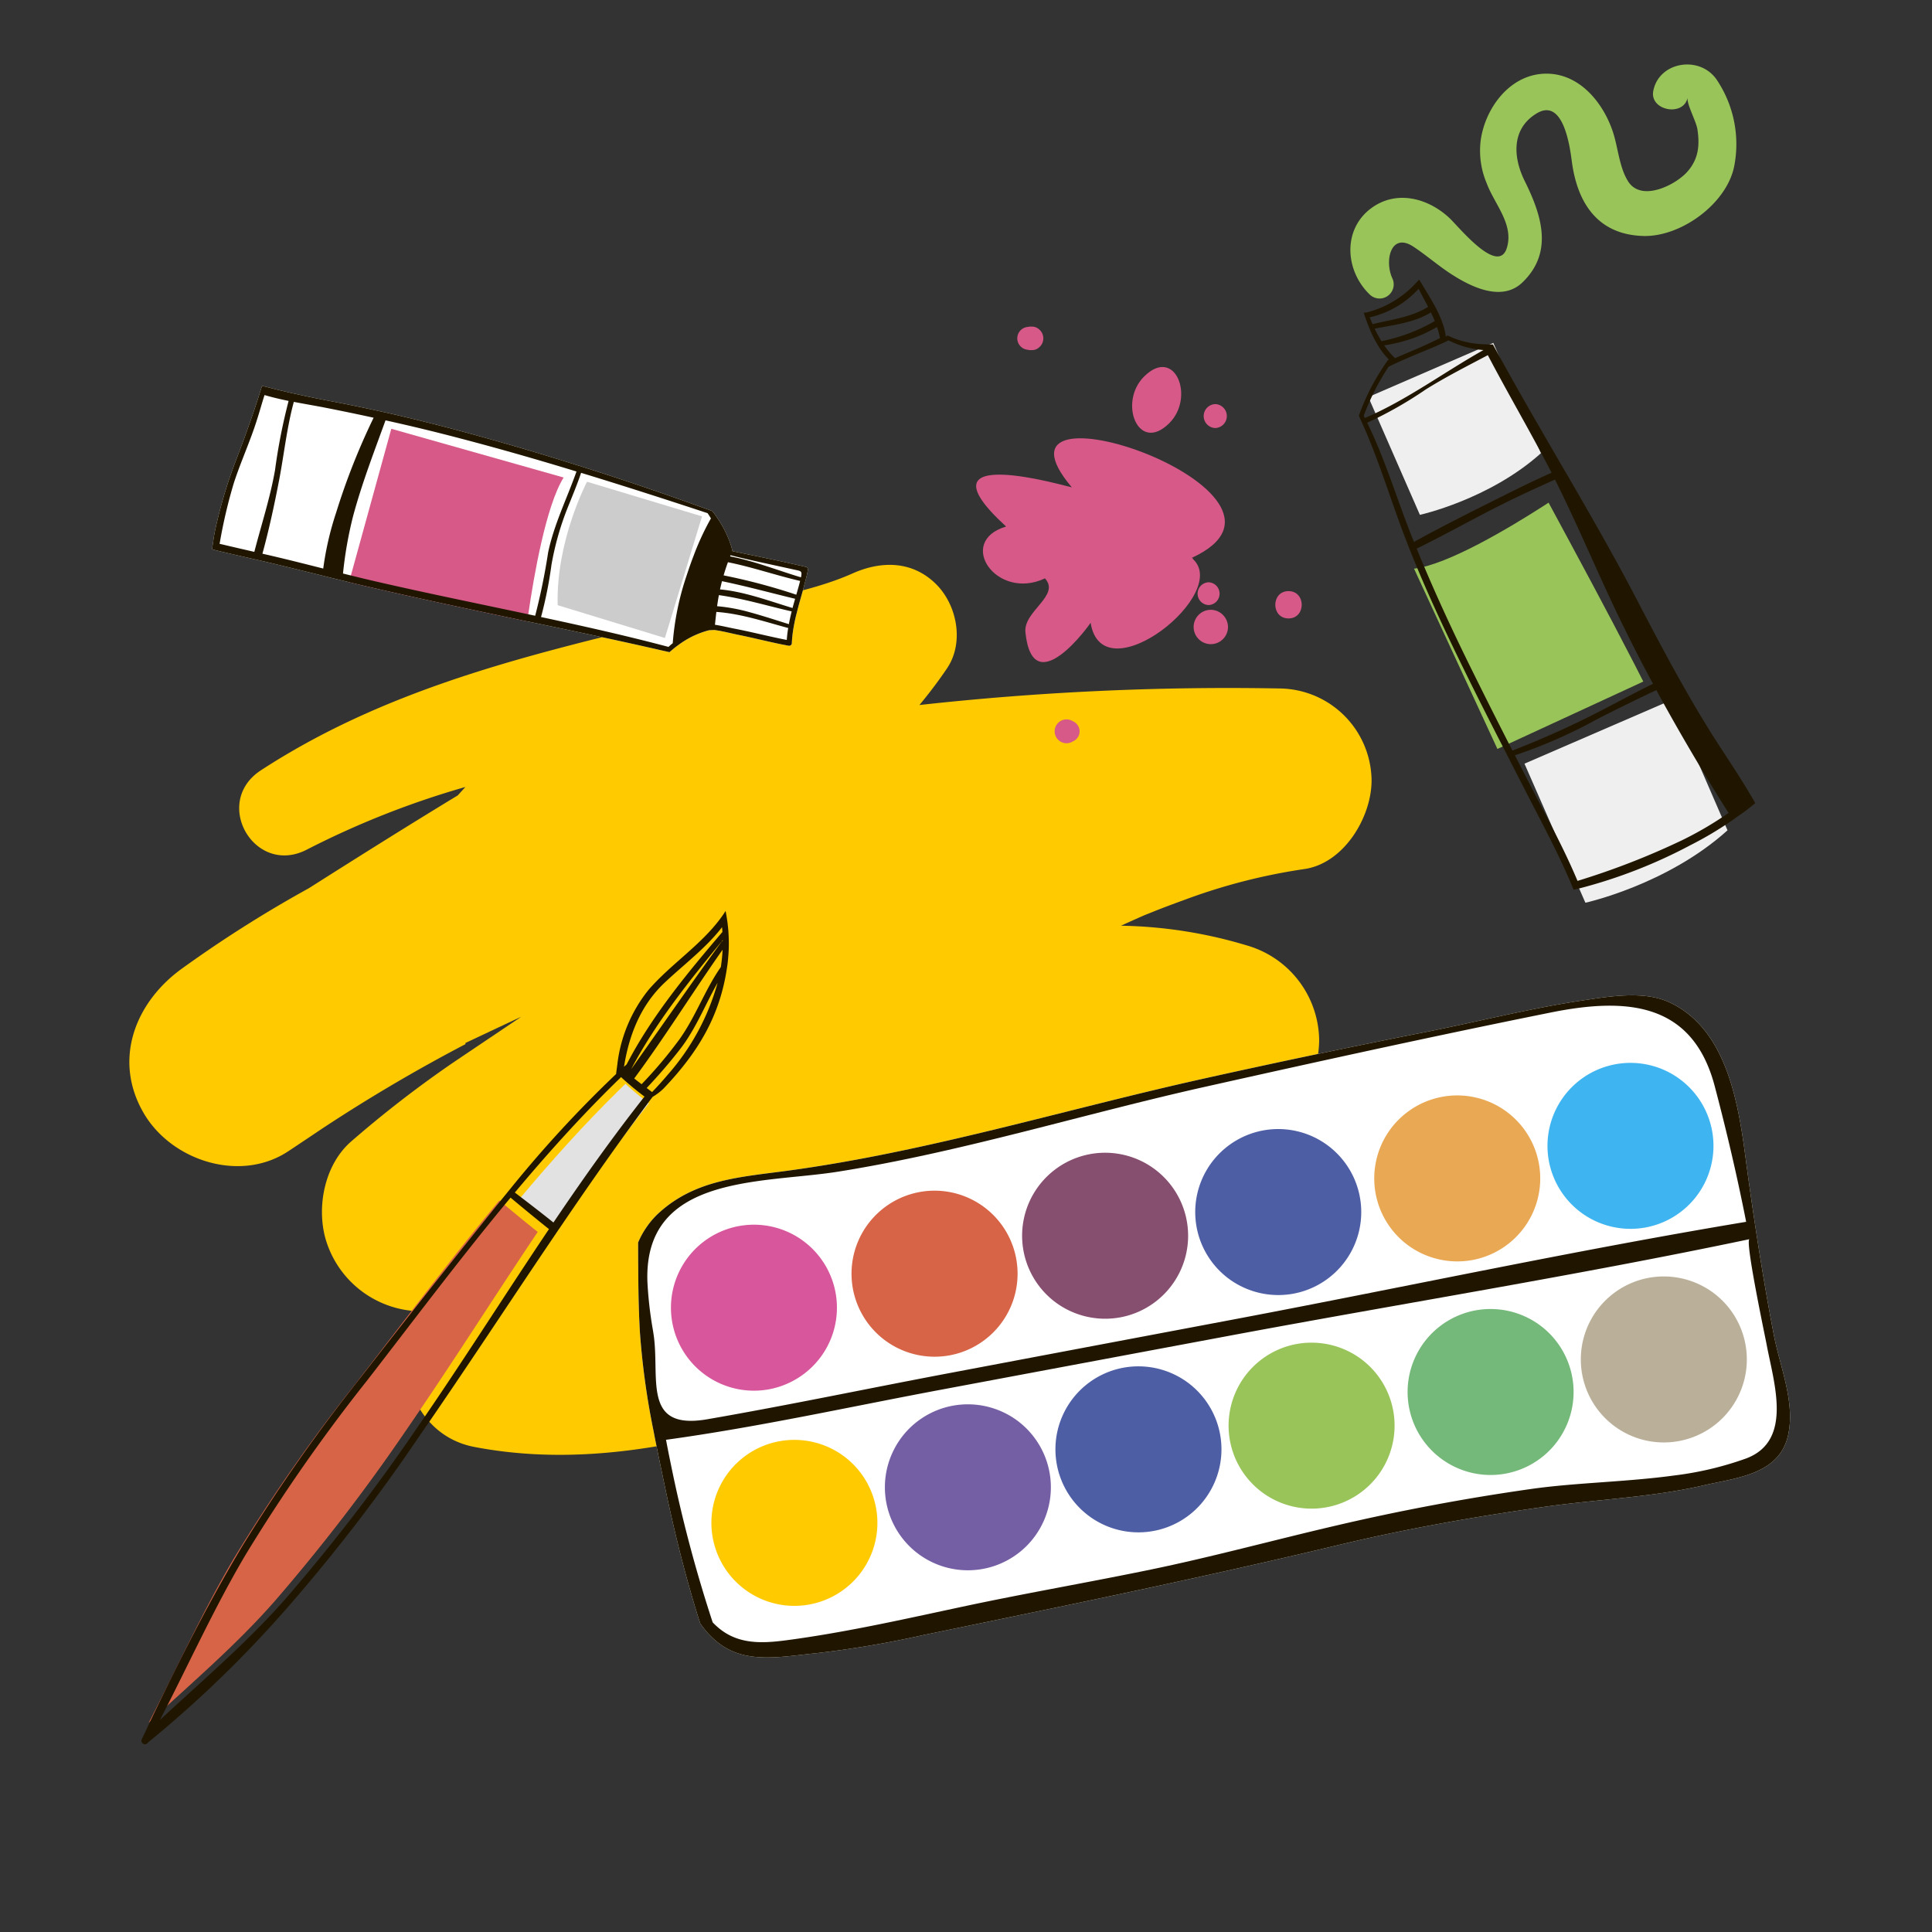 <svg xmlns="http://www.w3.org/2000/svg" width="278" height="278" viewBox="0 0 278 278">
  <rect x="0" y="0" width="278" height="278" fill="#333333" stroke="none"/>
  <defs>
    <style>
      .cls-1 {
        fill: none;
      }

      .cls-2 {
        fill: #ffca00;
      }

      .cls-3 {
        fill: #d65988;
      }

      .cls-4 {
        fill: #fff;
      }

      .cls-5 {
        fill: #201600;
      }

      .cls-6 {
        fill: #ccc;
      }

      .cls-7 {
        fill: #d7569c;
      }

      .cls-8 {
        fill: #d76446;
      }

      .cls-9 {
        fill: #864f6f;
      }

      .cls-10 {
        fill: #4d5ea5;
      }

      .cls-11 {
        fill: #e9a854;
      }

      .cls-12 {
        fill: #3eb5f1;
      }

      .cls-13 {
        fill: #755fa4;
      }

      .cls-14 {
        fill: #99c45a;
      }

      .cls-15 {
        fill: #74b87a;
      }

      .cls-16 {
        fill: #baaf98;
      }

      .cls-17 {
        fill: #e2e2e2;
      }

      .cls-18 {
        fill: #efefef;
      }
    </style>
  </defs>
  <g id="Ebene_2" data-name="Ebene 2">
    <g id="Ebene_1-2" data-name="Ebene 1">
      <g>
        <rect class="cls-1" width="278" height="278"/>
        <path class="cls-2" d="M210.01,157.483a69.462,69.462,0,0,0-21.544-1.735,14.975,14.975,0,0,0,1.351-6.052,14.353,14.353,0,0,0-10.393-13.652,66.38,66.38,0,0,0-18.123-2.842c.949-.431,1.902-.862,2.856-1.284.168-.072.307-.134.436-.192.201-.082.541-.216,1.088-.436,1.572-.637,3.163-1.227,4.753-1.806a84.424,84.424,0,0,1,17.212-4.428c5.726-.8,9.713-7.456,9.713-12.76a13.373,13.373,0,0,0-13.23-13.23,404.097,404.097,0,0,0-51.828,2.381c1.394-1.682,2.727-3.436,3.977-5.29,2.482-3.68,1.452-9.061-1.557-12.075-3.421-3.421-7.926-3.416-12.075-1.557-5.956,2.664-13.848,3.867-20.576,5.458-7.403,1.759-14.811,3.474-22.167,5.434C64.915,97.404,50.631,102.32,37.55,110.835c-7.12,4.638-.896,15.358,6.656,11.39A125.584,125.584,0,0,1,66.968,113.239q-.558.613-1.101,1.213c-7.192,4.368-14.317,8.845-21.422,13.355a178.556,178.556,0,0,0-18.295,11.587c-6.704,4.844-9.953,13.125-5.458,20.801,4.006,6.838,13.891,10.044,20.801,5.453q2.458-1.632,4.897-3.273a236.493,236.493,0,0,1,20.581-12.128c-.001-.056-0-.112-.001-.168,0,0,6.158-2.906,8.024-3.77L65.44,152.736a161.628,161.628,0,0,0-14.933,11.532c-3.771,3.297-4.969,9.267-3.68,13.935a14.449,14.449,0,0,0,12.775,10.441c-3.393,7.351-.268,17.849,8.649,19.56,23.058,4.418,45.661-5.007,67.238-11.927,11.275-3.613,22.895-6.412,34.366-9.325,2.923-.743,5.856-1.419,8.803-2.051,1.682-.359,3.373-.676,5.065-.982.441-.081,4.145-.628,3.58-.575a165.715,165.715,0,0,1,19.407-1.471C220.6,181.777,223.791,160.919,210.01,157.483ZM97.57,89.802l-1.514.562c.044-.043.087-.087.131-.13A1.508,1.508,0,0,1,97.57,89.802Z"/>
        <g>
          <g>
            <path class="cls-3" d="M171.461,80.284c20.331-9.286-31.617-27.159-17.233-10.158-.179.047-23.045-6.778-9.456,5.636-7.27,2.158-1.398,10.753,5.589,7.462,2.273,2.483-3.129,4.702-2.811,7.76,1.081,10.395,9.456-1.393,9.378-1.381,1.711,10.636,20.627-4.505,14.532-9.319C171.629,80.207,171.877,80.613,171.461,80.284Z"/>
            <path class="cls-3" d="M168.262,60.882c3.729-3.728.812-11.15-3.653-6.684-3.729,3.728-.812,11.15,3.653,6.684C168.767,60.377,166.854,62.29,168.262,60.882Z"/>
          </g>
          <path class="cls-3" d="M155.345,105.231a1.597,1.597,0,0,0-1.003-1.467,1.653,1.653,0,0,0-.872-.248,1.715,1.715,0,0,0,0,3.43,1.653,1.653,0,0,0,.872-.248A1.597,1.597,0,0,0,155.345,105.231Z"/>
          <path class="cls-3" d="M185.407,85.057c-2.535,0-2.535,3.931,0,3.931S187.942,85.057,185.407,85.057Z"/>
          <path class="cls-3" d="M174.227,87.746a2.471,2.471,0,1,0,2.471,2.471A2.494,2.494,0,0,0,174.227,87.746Z"/>
          <path class="cls-3" d="M173.907,83.787a1.639,1.639,0,0,0,0,3.276A1.639,1.639,0,0,0,173.907,83.787Z"/>
          <path class="cls-3" d="M174.866,58.147a1.723,1.723,0,0,0,0,3.444A1.723,1.723,0,0,0,174.866,58.147Z"/>
          <path class="cls-3" d="M150.128,48.688a1.694,1.694,0,0,0-.494-1.193c-.014-.015-.031-.023-.046-.037a1.479,1.479,0,0,0-1.147-.457l-.089-.007a1.34,1.34,0,0,0-.437.047,1.766,1.766,0,0,0-.306.049,1.65,1.65,0,0,0,.289,3.24,1.334,1.334,0,0,0,.453.052l.089-.007a1.479,1.479,0,0,0,1.147-.457c.015-.014.031-.023.046-.037A1.694,1.694,0,0,0,150.128,48.688Z"/>
        </g>
        <g>
          <path class="cls-4" d="M75.871,89.411c.268.054.54.109.806.167l.844.176c6.038,1.268,12.08,2.541,18.094,3.928.239.047.48.105.717.161a5.284,5.284,0,0,1,.433-.367l.001-.004c.07-.064.149-.124.219-.183.217-.178.448-.349.678-.514a12.716,12.716,0,0,1,4.36-2.089l.774-.036.004.001c1.245.172,2.491.508,3.523.714,2.387.483,4.744,1.11,7.143,1.546a.384.384,0,0,0,.471-.379,18.003,18.003,0,0,1,.205-1.973c.026-.174.061-.341.094-.523.11-.63.255-1.26.419-1.886l.112-.449c.119-.457.242-.913.375-1.367.048-.183.102-.366.151-.549.195-.674.377-1.352.549-2.031l.004.001c.037-.156.085-.315.122-.471.109-.414.197-.829.282-1.244a.391.391,0,0,0-.281-.462c-3.512-.821-7.045-1.537-10.569-2.267a.215.215,0,0,0-.013-.048,8.686,8.686,0,0,0-.233-.851,15.371,15.371,0,0,0-1.967-3.926c-.06-.084-.112-.161-.167-.245-.094-.132-.187-.265-.29-.399-.071-.102-.139-.194-.22-.293l-.005-.001c-.407-.162-.818-.305-1.225-.446q-8.636-3.131-17.403-5.906c-.212-.076-.422-.141-.634-.196q-8.311-2.64-16.734-4.911-5.319-1.432-10.663-2.65c-.528-.115-1.055-.236-1.584-.347q-3.394-.748-6.804-1.39c-1.622-.311-3.24-.641-4.849-1.005l-.001.005c-.241-.058-.476-.103-.718-.16-.607-.14-1.204-.282-1.815-.427-.54-.129-1.08-.278-1.629-.408-.244-.068-.495-.128-.739-.176-.127.365-.246.737-.355,1.091-.115.358-.214.71-.328,1.042-.917,2.799-1.905,5.521-2.957,8.278a67.869,67.869,0,0,0-3.132,10.443c-.113.539-.199,1.088-.275,1.641-.051.338-.098.682-.148,1.02l.042.01c.284.068.56.133.837.209,1.647.392,3.304.772,4.952,1.14l.289.069c.279.066.571.126.855.193,2.987.696,5.953,1.438,8.931,2.167.939.239,1.875.471,2.822.697.327.078.657.162.984.239.78.191,1.566.378,2.353.56C60.323,86.139,68.096,87.769,75.871,89.411ZM66.511,62.087q-5.319-1.432-10.663-2.65"/>
          <g>
            <path class="cls-3" d="M52.578,84.329c-.787-.182-1.573-.369-2.353-.56l.264-.963,5.817-21.107,24.796,7.011c-2.544,4.088-4.284,14.147-5.087,19.68-.055.357-.102.701-.143,1.022C68.096,87.769,60.323,86.139,52.578,84.329Z"/>
            <path class="cls-5" d="M75.871,89.411c.268.054.54.109.806.167l.844.176c6.038,1.268,12.08,2.541,18.094,3.928.239.047.48.105.717.161a5.284,5.284,0,0,1,.433-.367l.001-.004c.07-.064.149-.124.219-.183.217-.178.448-.349.678-.514a12.716,12.716,0,0,1,4.36-2.089l.774-.036.004.001c1.245.172,2.491.508,3.523.714,2.387.483,4.744,1.11,7.143,1.546a.384.384,0,0,0,.471-.379,18.003,18.003,0,0,1,.205-1.973c.026-.174.061-.341.094-.523.11-.63.255-1.26.419-1.886l.112-.449c.119-.457.242-.913.375-1.367.048-.183.102-.366.151-.549.195-.674.377-1.352.549-2.031l.004.001c.037-.156.085-.315.122-.471.109-.414.197-.829.282-1.244a.391.391,0,0,0-.281-.462c-3.512-.821-7.045-1.537-10.569-2.267a.215.215,0,0,0-.013-.048,8.686,8.686,0,0,0-.233-.851,15.371,15.371,0,0,0-1.967-3.926c-.06-.084-.112-.161-.167-.245-.094-.132-.187-.265-.29-.399-.071-.102-.139-.194-.22-.293l-.005-.001c-.407-.162-.818-.305-1.225-.446q-8.636-3.131-17.403-5.906c-.212-.076-.422-.141-.634-.196q-8.311-2.64-16.734-4.911-5.319-1.432-10.663-2.65c-.528-.115-1.055-.236-1.584-.347q-3.394-.748-6.804-1.39c-1.622-.311-3.24-.641-4.849-1.005l-.001.005c-.241-.058-.476-.103-.718-.16-.607-.14-1.204-.282-1.815-.427-.54-.129-1.08-.278-1.629-.408-.244-.068-.495-.128-.739-.176-.127.365-.246.737-.355,1.091-.115.358-.214.71-.328,1.042-.917,2.799-1.905,5.521-2.957,8.278a67.869,67.869,0,0,0-3.132,10.443c-.113.539-.199,1.088-.275,1.641-.051.338-.098.682-.148,1.02l.042.01c.284.068.56.133.837.209,1.647.392,3.304.772,4.952,1.14l.289.069c.279.066.571.126.855.193,2.987.696,5.953,1.438,8.931,2.167.939.239,1.875.471,2.822.697.327.078.657.162.984.239.78.191,1.566.378,2.353.56C60.323,86.139,68.096,87.769,75.871,89.411ZM66.511,62.087q-5.319-1.432-10.663-2.65M113.418,90.366c-.098.562-.167,1.141-.209,1.717-2.548-.497-5.074-1.154-7.624-1.646-.731-.144-1.705-.381-2.709-.54.065-.61.128-1.23.205-1.848C106.638,88.306,109.953,89.431,113.418,90.366Zm.499-2.388c-.156.613-.291,1.222-.407,1.835-1.863-.583-3.723-1.196-5.608-1.711a25.103,25.103,0,0,0-4.716-.873c.068-.474.14-.967.229-1.446.012-.052.018-.096.031-.148C107.001,86.131,110.376,87.17,113.917,87.978Zm.493-1.819c-.033.117-.061.236-.099.352-.092.324-.185.651-.273.976-3.283-.987-6.923-2.364-10.432-2.674.09-.399.184-.792.282-1.184C107.432,84.362,110.889,85.31,114.41,86.159Zm.721-2.565c-.167.661-.355,1.322-.551,1.98a86.22,86.22,0,0,0-10.457-2.78c.182-.637.392-1.268.621-1.894C108.236,81.596,111.604,82.774,115.131,83.593Zm.124-.521c-3.231-.955-6.72-2.356-10.196-3.013.022-.05.04-.105.064-.165,3.035.768,6.101,1.383,9.15,2.069C115.233,82.177,115.46,82.106,115.255,83.072Zm-13.439-9.23c.172.246.328.493.482.75a37.833,37.833,0,0,0-2.419,5.178l-.002.009-.201.528c-.327.868-.626,1.747-.915,2.624a39.529,39.529,0,0,0-1.959,9.616l-.001.005a7.445,7.445,0,0,0-.607.531c-6.068-1.605-12.194-2.984-18.342-4.297a59.906,59.906,0,0,0,1.5-7.519A41.501,41.501,0,0,1,81.648,73.138c.68-1.7,1.39-3.377,1.965-5.101C89.701,69.892,95.771,71.847,101.816,73.842Zm-68.176-4.316c1.014-3.121,2.398-6.099,3.37-9.23.365-1.134.683-2.305,1.056-3.451,1.117.331,2.284.599,3.462.844a83.658,83.658,0,0,0-1.953,9.943c-.69,3.974-1.965,7.853-2.979,11.775-1.48-.338-2.975-.679-4.453-1.031-.185-.044-.365-.087-.543-.119A72.627,72.627,0,0,1,33.64,69.527Zm4.395,10.208L37.76,79.67c.971-3.531,1.744-7.155,2.421-10.672.706-3.721,1.103-7.529,2.099-11.17,1.445.279,2.883.522,4.238.779,2.428.478,4.837.972,7.243,1.5a97.126,97.126,0,0,0-5.394,13.657,43.819,43.819,0,0,0-1.856,8.045C43.695,81.098,40.868,80.38,38.035,79.735ZM49.354,82.526A56.929,56.929,0,0,1,50.788,74.341c1.271-4.751,3.021-9.264,4.685-13.856q5.413,1.191,10.797,2.611c5.596,1.463,11.155,3.061,16.683,4.748-1.368,3.877-3.227,7.583-4.08,11.648A92.041,92.041,0,0,1,77.01,88.601c-.334-.069-.662-.143-.996-.212-7.253-1.542-14.533-3.02-21.758-4.681-1.257-.289-2.511-.592-3.768-.902C50.111,82.711,49.732,82.621,49.354,82.526Z"/>
            <path class="cls-6" d="M101.016,74.302,84.474,69.319s-4.488,8.447-4.23,17.764l15.432,4.718Z"/>
          </g>
        </g>
        <g>
          <path class="cls-4" d="M252.446,175.618q-.672-4.459-1.26-8.912c-1.054-7.999-2.716-18.575-10.901-22.448-3.72-1.759-8.757-.874-12.649-.287-7.613,1.148-15.058,3.06-22.604,4.552q-16.018,3.166-31.958,6.711c-19.936,4.435-39.551,10.495-59.821,13.235-6.671.902-13.063,1.248-18.31,5.943a11.596,11.596,0,0,0-1.802,2.017,11.863,11.863,0,0,0-1.321,2.366c.002,1.159.004,2.317.015,3.481.011,2.308.037,4.613.13,6.937a.391.391,0,0,0,.001.135c.003.015-.004.024-.002.032.037.792.073,1.576.119,2.375a110.236,110.236,0,0,0,1.973,14.23c.083.44.164.871.254,1.31.462,2.335.956,4.664,1.437,6.963,1.051,4.997,2.256,10.052,3.708,15.054.404,1.427.84,2.855,1.298,4.271a12.329,12.329,0,0,0,2.85,2.996,9.569,9.569,0,0,0,3.484,1.575c3.219.754,6.933.063,10.166-.249a145.922,145.922,0,0,0,15.508-2.611c20.041-4.135,40.001-8.231,59.899-12.994,9.804-2.346,19.752-4.097,29.733-5.502,7.544-1.066,15.33-1.347,22.766-3.072,4.659-1.081,10.828-1.543,12.117-7.139,1.096-4.755-1.146-9.876-2.038-14.51C254.185,186.613,253.277,181.118,252.446,175.618Z"/>
          <g>
            <path class="cls-5" d="M252.446,175.618q-.672-4.459-1.26-8.912c-1.054-7.999-2.716-18.575-10.901-22.448-3.72-1.759-8.757-.874-12.649-.287-7.613,1.148-15.058,3.06-22.604,4.552q-16.018,3.166-31.958,6.711c-19.936,4.435-39.551,10.495-59.821,13.235-6.671.902-13.063,1.248-18.31,5.943a11.596,11.596,0,0,0-1.802,2.017,11.863,11.863,0,0,0-1.321,2.366c.002,1.159.004,2.317.015,3.481.011,2.308.037,4.613.13,6.937a.391.391,0,0,0,.001.135c.003.015-.004.024-.002.032.037.792.073,1.576.119,2.375a110.236,110.236,0,0,0,1.973,14.23c.083.44.164.871.254,1.31.462,2.335.956,4.664,1.437,6.963,1.051,4.997,2.256,10.052,3.708,15.054.404,1.427.84,2.855,1.298,4.271a12.329,12.329,0,0,0,2.85,2.996,9.569,9.569,0,0,0,3.484,1.575c3.219.754,6.933.063,10.166-.249a145.922,145.922,0,0,0,15.508-2.611c20.041-4.135,40.001-8.231,59.899-12.994,9.804-2.346,19.752-4.097,29.733-5.502,7.544-1.066,15.33-1.347,22.766-3.072,4.659-1.081,10.828-1.543,12.117-7.139,1.096-4.755-1.146-9.876-2.038-14.51C254.185,186.613,253.277,181.118,252.446,175.618ZM93.953,191.416a56.428,56.428,0,0,1-.797-7.011c-.529-15.442,16.475-14.084,27.339-15.796,17.803-2.819,35.215-8.266,52.8-12.203,16.576-3.71,33.193-7.36,49.844-10.713,10.856-2.186,20.396-1.535,23.595,10.593,1.688,6.395,3.193,12.803,4.478,19.294l.043.231c-24.448,4.068-48.778,9.321-73.11,13.927q-20.698,3.903-41.388,7.812c-11.652,2.198-23.312,4.651-34.99,6.672-9.481,1.641-6.747-6.009-7.737-12.316C94.004,191.741,93.978,191.578,93.953,191.416Zm146.94,20.896c-6.855.937-14.108,1.024-20.51,1.931q-14.232,2.018-28.244,5.301c-8.866,2.066-17.63,4.457-26.553,6.303-8.754,1.812-17.564,3.325-26.31,5.176-8.383,1.784-16.742,3.699-25.231,4.878-3.551.493-7.178.927-10.212-1.316a9.886,9.886,0,0,1-1.285-1.141A199.661,199.661,0,0,1,96.923,212.582c-.376-1.791-.747-3.591-1.088-5.406,13.321-1.832,26.584-4.781,39.801-7.25q20.681-3.876,41.379-7.746c24.851-4.647,49.956-8.663,74.724-13.871-.688.153,2.264,14.073,2.455,15.101,1.014,5.481,3.855,13.864-2.894,16.435A47.446,47.446,0,0,1,240.893,212.312Z"/>
            <path class="cls-7" d="M118.346,194.904a11.942,11.942,0,1,0-7.654,4.999A11.991,11.991,0,0,0,118.346,194.904Z"/>
            <path class="cls-8" d="M136.679,195.018a11.947,11.947,0,1,0-8.946-1.879A11.987,11.987,0,0,0,136.679,195.018Z"/>
            <path class="cls-9" d="M161.225,189.553a11.944,11.944,0,1,0-8.946-1.877A11.995,11.995,0,0,0,161.225,189.553Z"/>
            <path class="cls-10" d="M186.136,186.145a11.944,11.944,0,1,0-8.946-1.877A11.992,11.992,0,0,0,186.136,186.145Z"/>
            <path class="cls-11" d="M211.893,181.304a11.943,11.943,0,1,0-8.946-1.877A11.993,11.993,0,0,0,211.893,181.304Z"/>
            <path class="cls-12" d="M236.822,176.618a11.942,11.942,0,1,0-8.947-1.877A11.993,11.993,0,0,0,236.822,176.618Z"/>
            <path class="cls-2" d="M112.1,207.391a11.943,11.943,0,1,0,8.946,1.877A11.994,11.994,0,0,0,112.1,207.391Z"/>
            <path class="cls-13" d="M137.063,202.274a11.942,11.942,0,1,0,8.946,1.877A11.988,11.988,0,0,0,137.063,202.274Z"/>
            <path class="cls-10" d="M161.608,196.809a11.945,11.945,0,1,0,8.946,1.878A11.986,11.986,0,0,0,161.608,196.809Z"/>
            <path class="cls-14" d="M186.52,193.401a11.943,11.943,0,1,0,8.946,1.877A11.992,11.992,0,0,0,186.52,193.401Z"/>
            <path class="cls-15" d="M212.278,188.56a11.942,11.942,0,1,0,8.946,1.877A11.988,11.988,0,0,0,212.278,188.56Z"/>
            <path class="cls-16" d="M237.207,183.874a11.944,11.944,0,1,0,8.945,1.878A11.997,11.997,0,0,0,237.207,183.874Z"/>
          </g>
        </g>
        <g>
          <path class="cls-17" d="M90.595,156.492c.205.188.417.369.631.546.303.266.614.521.929.772.233.192.472.376.714.558.165.131.333.259.5.38-.466.584-.922,1.171-1.374,1.76q-1.403,1.804-2.758,3.641c-3.096,4.157-6.065,8.415-8.973,12.721-1.829-1.465-3.687-2.893-5.552-4.313,4.599-5.495,9.381-10.82,14.467-15.81.203-.2.406-.393.609-.587l.003-.004c.07-.073.138-.142.209-.207.065.064.13.122.195.186.064.057.129.115.19.17C90.455,156.368,90.523,156.435,90.595,156.492Z"/>
          <path class="cls-8" d="M58.408,205.846a269.441,269.441,0,0,1-18.842,24.505c-5.59,6.383-12.004,11.81-18.169,17.545,4.079-7.878,7.727-15.977,12.235-23.623a244.028,244.028,0,0,1,17.542-25.181c6.789-8.762,13.518-17.756,20.673-26.354,1.829,1.526,3.663,3.045,5.528,4.527C70.993,186.763,64.889,196.464,58.408,205.846Z"/>
          <path class="cls-5" d="M96.061,154.669a33.533,33.533,0,0,0,7.195-13.251c-1.785,3.137-3.113,6.583-5.345,9.48-1.523,1.978-3.157,3.85-4.86,5.661.141.1.278.204.416.308.123.092.242.181.365.273C94.606,156.339,95.351,155.512,96.061,154.669Zm-4.801.516c.348.278.706.551,1.061.822A63.654,63.654,0,0,0,97.699,149.643c2.383-3.279,3.718-7.21,6.025-10.493a23.343,23.343,0,0,0,.249-2.486C99.677,142.762,95.709,149.171,91.26,155.185Zm-2.711.601c-5.085,4.991-9.868,10.315-14.467,15.81,1.864,1.42,3.723,2.848,5.552,4.313,2.908-4.306,5.877-8.564,8.973-12.721q1.358-1.84,2.758-3.641c.452-.589.908-1.176,1.374-1.76-.167-.121-.335-.249-.5-.38-.242-.181-.481-.366-.714-.558-.315-.251-.626-.506-.929-.772-.214-.177-.426-.358-.631-.546-.071-.057-.14-.124-.212-.188-.061-.054-.125-.112-.19-.17-.065-.064-.13-.122-.195-.186-.071.066-.139.135-.209.207l-.003.004C88.955,155.392,88.752,155.586,88.549,155.786ZM103.803,135.54a.346.346,0,0,1,.192-.141.586.586,0,0,0-.002-.112c-4.532,5.518-9.033,11.098-12.495,17.31-.146.252-.284.509-.422.767-.085.159-.172.323-.259.486.174-.241.347-.489.518-.733l.003-.004c.062-.085.121-.167.18-.249.003-.004.003-.004.002-.01C95.614,147.085,99.635,141.263,103.803,135.54ZM52.793,198.684a244.032,244.032,0,0,0-17.542,25.181c-4.507,7.646-8.156,15.745-12.235,23.623,6.164-5.736,12.578-11.162,18.169-17.545A269.442,269.442,0,0,0,60.026,205.438c6.481-9.382,12.585-19.083,18.968-28.58-1.865-1.482-3.699-3.001-5.528-4.527C66.311,180.928,59.582,189.922,52.793,198.684Zm42.813-57.259c-3.445,3.265-5.098,7.549-5.816,12.076.123-.116.247-.226.371-.335l.003-.004c3.61-6.952,8.699-13.092,13.784-19.058-.011-.224-.024-.454-.053-.686C101.568,136.436,98.312,138.864,95.606,141.426Zm-43.592,56.637q9.331-11.993,18.855-23.852.974-1.209,1.959-2.409c.191-.24.39-.48.588-.721a171.124,171.124,0,0,1,15.234-16.534l.003-.004c.008-.079.017-.152.025-.232l.16-1.215a21.012,21.012,0,0,1,4.47-10.649c3.201-3.704,7.532-6.428,10.426-10.378.237-.32.463-.649.673-.989.087.444.164.885.224,1.325.043.261.076.527.099.79.045.367.078.724.094,1.08a22.097,22.097,0,0,1-.043,3.503c-.038.509-.095,1.01-.178,1.507-1.017,6.845-4.066,12.056-9.14,17.369a8.494,8.494,0,0,1-1.562,1.182c-.13.178-.261.35-.391.521-.412.554-.826,1.112-1.234,1.67-4.027,5.461-7.902,11.025-11.708,16.632-.217.311-.428.621-.638.938-6.584,9.711-12.99,19.545-19.692,29.204A251.751,251.751,0,0,1,41.392,231.28a165.351,165.351,0,0,1-20.09,19.446l-.003.004a.507.507,0,0,1-.915-.429c.094-.201.187-.396.281-.597l.003-.004c4.315-9.142,8.892-18.358,14.079-27.025A247.114,247.114,0,0,1,52.014,198.063Z"/>
        </g>
        <g>
          <path class="cls-18" d="M196.894,57.132l7.418,16.951s10.005-2.202,17.426-8.88l-6.863-15.862Z"/>
          <path class="cls-18" d="M219.361,109.885l8.765,20.01s11.749-2.568,20.449-10.42l-8.109-18.724Z"/>
          <path class="cls-14" d="M235.241,95.68q.617,1.194,1.218,2.391l-.915.424-20.078,9.274L203.468,81.829c4.879-.584,13.726-5.886,18.485-8.935.309-.194.604-.386.875-.567C227.013,80.085,231.205,87.834,235.241,95.68Z"/>
          <g>
            <path class="cls-14" d="M246.961,11.383c-2.504-3.48-8.288-2.462-9.07,1.721-.528,2.824,4.389,3.745,4.945.929-.176.893,1.232,3.402,1.411,4.58.351,2.324.148,4.273-1.432,6.074-1.708,1.948-6.612,4.398-8.518,1.445-1.285-1.989-1.467-4.889-2.202-7.123-1.447-4.393-5.076-8.758-10.168-8.388-4.806.348-8.173,4.951-8.85,9.462a11.949,11.949,0,0,0,.836,6.259c1.105,3.017,3.939,5.898,2.92,9.3-1.228,4.094-6.928-3.01-8.254-4.255-3.062-2.875-7.634-4.127-11.284-1.416-4.133,3.068-3.74,8.962-.244,12.366a2.033,2.033,0,0,0,3.297-2.284c-1.168-2.538-.211-6.705,3.038-4.553,1.813,1.201,3.463,2.643,5.283,3.838,2.825,1.856,7.376,4.2,10.392,1.304,4.512-4.333,2.765-9.697.329-14.607-1.667-3.363-1.961-7.487,1.72-9.714,3.861-2.336,4.793,4.855,5.059,6.876.795,6.062,3.763,10.581,10.304,10.759,5.392.147,11.938-4.605,13.053-9.972A16.607,16.607,0,0,0,246.961,11.383Z"/>
            <path class="cls-5" d="M251.804,114.253c-1.64-2.793-3.499-5.496-5.189-8.16-1.73-2.729-3.363-5.507-4.933-8.327-.172-.281-.328-.571-.481-.852-1.955-3.522-3.832-7.093-5.692-10.672-3.184-6.1-6.605-12.051-10.047-17.991-.187-.312-.367-.627-.554-.937-3.241-5.599-6.501-11.178-9.601-16.858.011.004.018 0.0.029-.015a.137.137,0,0,0-.041-.008c-.116-.206-.233-.42-.34-.63a1.631,1.631,0,0,1-.108-.19l-.027-.053c-.334.01-.666.008-.997-.012-.185-.01-.373-.008-.562-.026-.007.004-.011-.004-.019,0a12.776,12.776,0,0,1-3.617-.699c-.147-.048-.298-.103-.442-.162a4.864,4.864,0,0,1-.537-.237,1.824,1.824,0,0,1-.219-.096.272.272,0,0,0-.244.002.229.229,0,0,0-.135.144,1.533,1.533,0,0,0-.032-.23,8.895,8.895,0,0,0-.454-1.763c-.096-.282-.2-.56-.323-.837-.172-.413-.371-.822-.582-1.235-.134-.262-.271-.515-.42-.77-.516-.937-1.08-1.841-1.607-2.707l-.419-.693-.007.004c-.154.163-.311.338-.483.501a14.433,14.433,0,0,1-6.924,4.18,5.399,5.399,0,0,1-.561.087c.077.245.158.497.246.745.116.338.247.687.385,1.033.081.214.166.416.254.627a17.102,17.102,0,0,0,.915,1.869c.106.191.221.379.331.559a10.7,10.7,0,0,0,1.502,1.909.268.268,0,0,0-.195.118c-.056.075-.104.147-.157.231l-.007.004c-.287.402-.559.814-.819,1.231a32.743,32.743,0,0,0-2.883,5.713c-.095.256-.191.513-.287.77.096.188.188.386.267.582.042.083.084.165.119.251.065.146.134.281.188.424,2.318,5.18,3.93,10.626,5.952,15.928.181.484.373.973.56,1.453.12.307.238.616.365.92,2.258,5.655,4.846,11.179,7.529,16.648,2.02,4.131,4.107,8.228,6.211,12.318l.306.6c.833,1.636,1.678,3.275,2.512,4.911,2.244,4.386,4.586,8.703,6.504,13.209.134.319.269.638.395.961.331-.074.662-.148.996-.233a72.852,72.852,0,0,0,15.822-6.182,50.95,50.95,0,0,0,6.104-3.64c.248-.182.506-.361.753-.544a25.186,25.186,0,0,0,2.461-1.867C252.319,115.115,252.071,114.683,251.804,114.253ZM197.09,45.665a13.64,13.64,0,0,0,7.037-4.106c.447.878.922,1.733,1.369,2.592-2.374,1.484-5.188,1.821-7.997,2.487C197.354,46.315,197.224,45.984,197.09,45.665Zm.713,1.621c2.768-.522,5.793-.891,8.091-2.336.199.409.39.822.559,1.246a24.857,24.857,0,0,1-7.672,2.898A18.278,18.278,0,0,1,197.803,47.286Zm8.974-.234a11.918,11.918,0,0,1,.426,1.598c-1.388.689-2.808,1.336-4.279,1.953-.725.304-1.457.61-2.188.936a11.665,11.665,0,0,1-1.566-1.849A21.015,21.015,0,0,0,206.777,47.052Zm-6.966,5.715c.255-.13.513-.252.772-.375.244-.115.5-.227.744-.342.837-.379,1.686-.736,2.541-1.096,1.122-.468,2.301-.936,3.454-1.458.263-.115.53-.241.788-.364.108-.055.22-.111.331-.16.024.012.048.029.071.04.185.085.351.171.544.252a13.186,13.186,0,0,0,4.394,1.107l.005.001c-5.717,3.217-11.069,7.22-17.065,9.779l-.16-.315A34.61,34.61,0,0,1,199.811,52.767ZM203.191,77.321c-2.184-5.475-3.858-11.191-6.463-16.49a57.9,57.9,0,0,0,8.455-4.81c2.89-1.803,5.911-3.333,8.905-4.915,2.783,5.312,5.824,10.502,8.599,15.817.195.364.383.732.57,1.099-2.542,1.135-5.041,2.37-7.505,3.598-4.105,2.054-8.255,4.131-12.291,6.357C203.368,77.76,203.277,77.542,203.191,77.321Zm8.545,18.974c-2.82-5.7-5.486-11.468-7.888-17.352,3.925-1.924,7.755-4.074,11.646-6.047,2.72-1.377,5.474-2.649,8.256-3.886,2.841,5.669,5.335,11.544,8.011,17.279q2.861,6.115,6.097,12.112c-2.361,1.136-4.675,2.401-6.963,3.587a129.018,129.018,0,0,1-13.268,6.014Q214.643,102.176,211.736,96.295ZM242.059,120.892a108.199,108.199,0,0,1-15.066,5.862c-1.707-4.073-3.791-7.994-5.835-11.914q-1.595-3.072-3.177-6.16a71.379,71.379,0,0,0,11.908-5.236q4.209-2.145,8.446-4.143c3.263,6.013,6.755,11.917,10.387,17.675A50.274,50.274,0,0,1,242.059,120.892Z"/>
          </g>
        </g>
      </g>
    </g>
  </g>
</svg>
